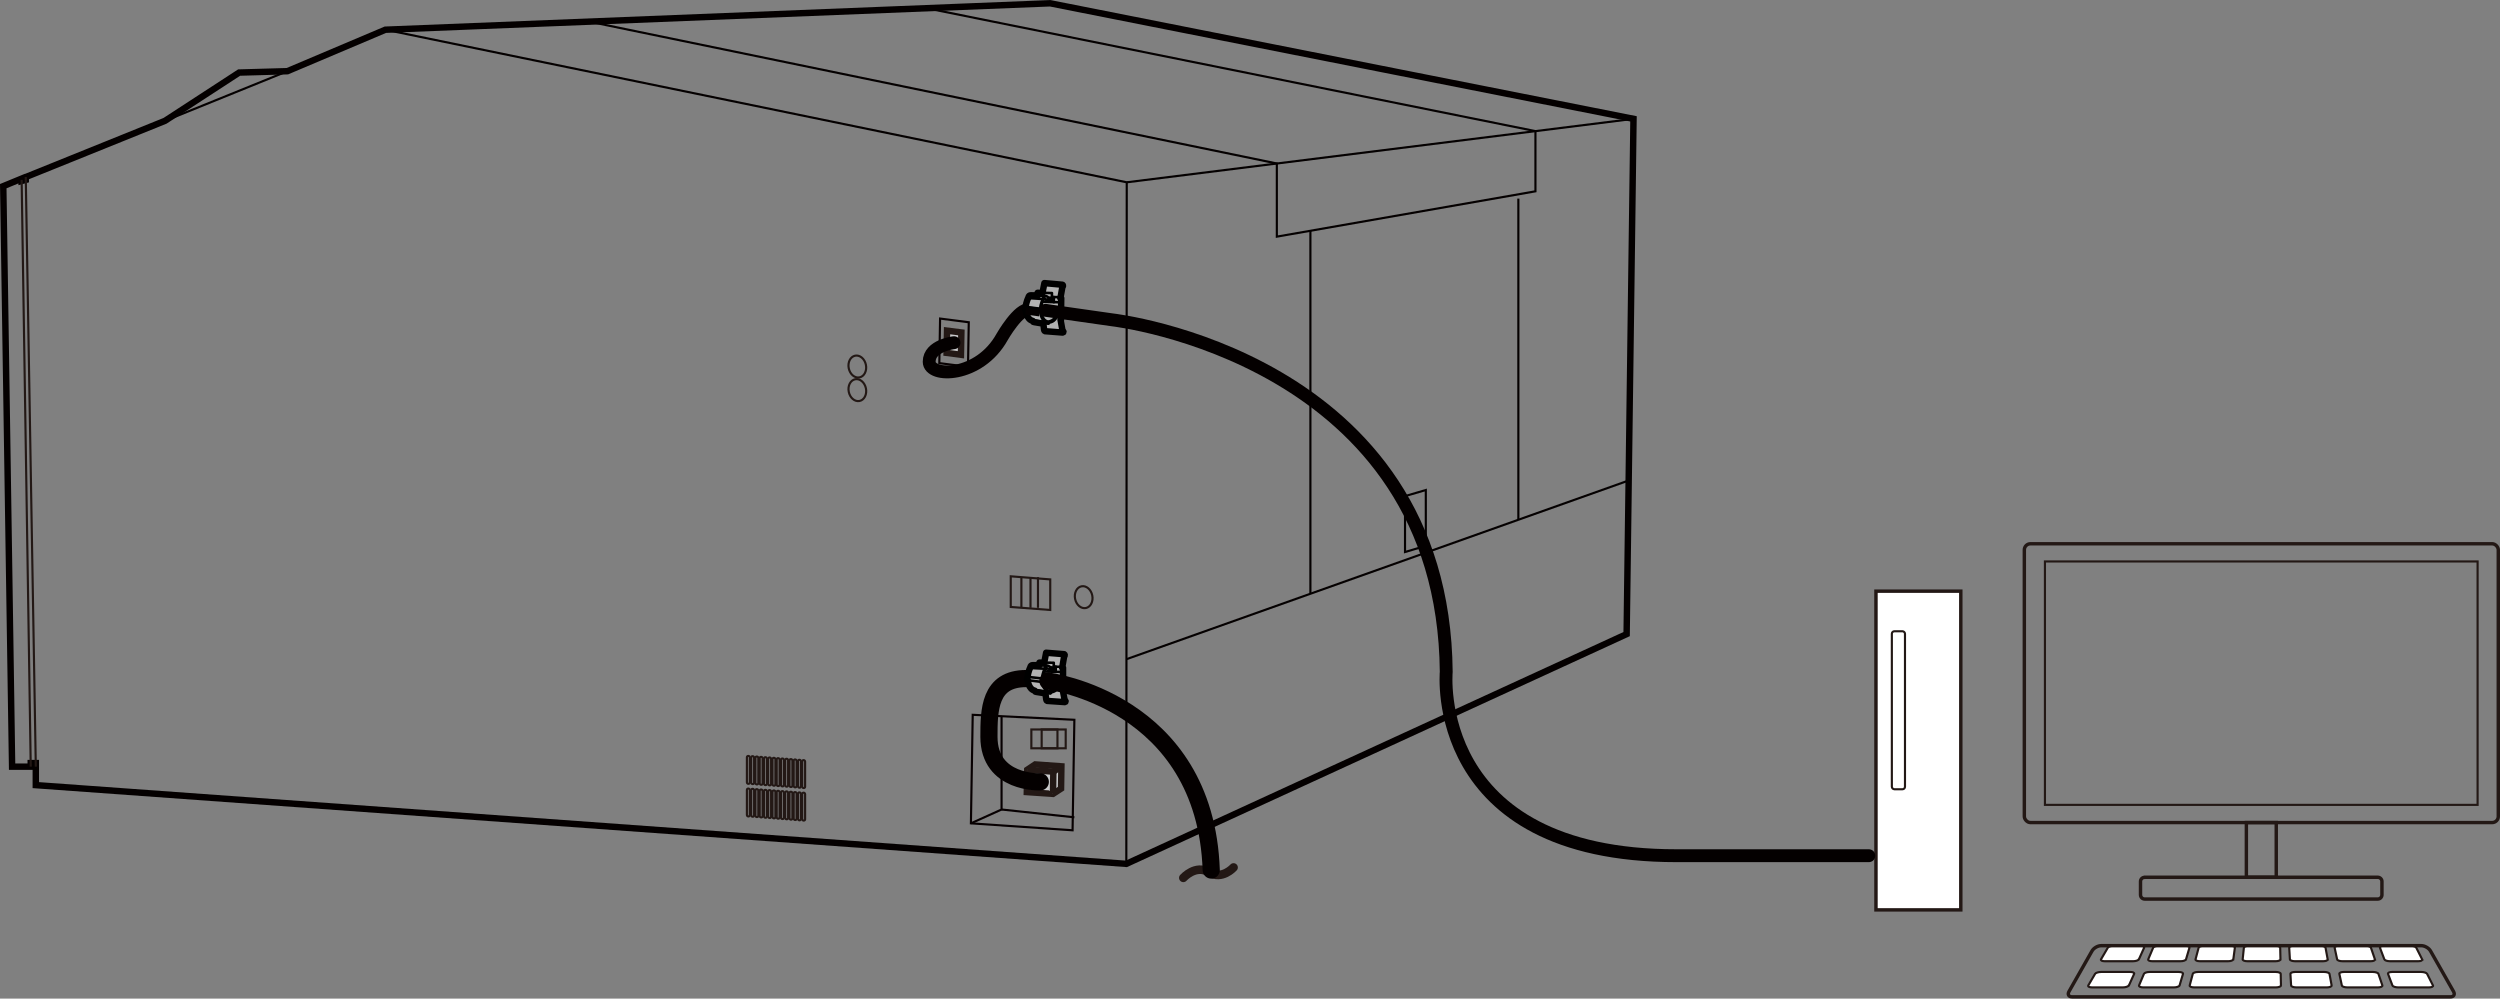 <?xml version="1.0" encoding="UTF-8"?><svg id="_レイヤー_1" xmlns="http://www.w3.org/2000/svg" width="102.72mm" height="41.03mm" viewBox="0 0 291.17 116.3"><rect x="0" y="0" width="291.17" height="116.3" fill="#808080" stroke="none"/><polygon points="122.31 .38 190.25 13.84 189.45 73.85 131.18 100.61 4.17 91.44 4.17 88.87 3.58 88.87 3.58 89.29 1.41 89.29 .38 21.68 2.52 20.8 2.52 21.08 3 20.95 3 20.62 19.22 14.07 27.85 8.45 33.47 8.29 44.88 3.46 122.31 .38" fill="none" stroke="#040000" stroke-miterlimit="10" stroke-width=".75"/><line x1="19.22" y1="14.07" x2="33.47" y2="8.29" fill="none" stroke="#040000" stroke-miterlimit="10" stroke-width=".25"/><polyline points="44.88 3.46 131.23 21.23 131.18 100.61" fill="none" stroke="#040000" stroke-miterlimit="10" stroke-width=".25"/><line x1="190.25" y1="13.84" x2="131.23" y2="21.23" fill="none" stroke="#040000" stroke-miterlimit="10" stroke-width=".25"/><polyline points="107.9 .95 178.83 15.27 178.83 22.28 148.71 27.56 148.71 19.04 68.63 2.52" fill="none" stroke="#040000" stroke-miterlimit="10" stroke-width=".25"/><line x1="131.23" y1="76.76" x2="189.69" y2="55.96" fill="none" stroke="#040000" stroke-miterlimit="10" stroke-width=".25"/><line x1="152.62" y1="26.88" x2="152.62" y2="69.15" fill="none" stroke="#040000" stroke-miterlimit="10" stroke-width=".25"/><line x1="176.84" y1="23.13" x2="176.84" y2="60.53" fill="none" stroke="#040000" stroke-miterlimit="10" stroke-width=".25"/><polygon points="166.06 63.57 163.64 64.29 163.64 57.78 166.06 57.07 166.06 63.57" fill="none" stroke="#040000" stroke-miterlimit="10" stroke-width=".25"/><polygon points="112.74 42.72 109.4 42.29 109.49 37.1 112.83 37.53 112.74 42.72" fill="none" stroke="#070001" stroke-miterlimit="10" stroke-width=".25"/><polygon points="111.92 41.32 110.25 41.1 110.3 38.51 111.97 38.72 111.92 41.32" fill="#c8c9ca" stroke="#231815" stroke-miterlimit="10" stroke-width=".75"/><polygon points="124.92 96.7 113.08 95.89 113.29 83.25 125.13 83.83 124.92 96.7" fill="none" stroke="#070001" stroke-miterlimit="10" stroke-width=".25"/><polygon points="122.64 92.46 119.59 92.25 119.64 89.65 120.57 89.03 123.62 89.25 123.58 91.85 122.64 92.46" fill="#c8c9ca" stroke="#231815" stroke-miterlimit="10" stroke-width=".75"/><polyline points="119.64 89.65 122.68 89.87 122.64 92.46" fill="#c8c9ca" stroke="#231815" stroke-miterlimit="10" stroke-width=".75"/><path d="M137.82,102.24s1.44-1.6,2.97-.65,2.88-.56,2.88-.56" fill="none" stroke="#231815" stroke-linecap="round" stroke-linejoin="round"/><polyline points="116.65 83.41 116.65 94.28 113.08 95.89" fill="none" stroke="#070001" stroke-miterlimit="10" stroke-width=".25"/><line x1="116.65" y1="94.28" x2="125.13" y2="95.19" fill="none" stroke="#070001" stroke-miterlimit="10" stroke-width=".25"/><line x1="123.62" y1="89.25" x2="122.68" y2="89.87" fill="#c8c9ca" stroke="#231815" stroke-miterlimit="10" stroke-width=".75"/><path d="M121.16,91.06s-5.98.26-5.98-5.25c0-3.09.03-6.78,4.33-6.78" fill="none" stroke="#040000" stroke-linecap="round" stroke-linejoin="round" stroke-width="2"/><path d="M120.89,77.47h-.41c-.05,0-.45-.08-.47.23,0,0-.3.57-.31,1.13,0,0-.25.2,0,.4,0,0,.08,1.04.82,1.21,0,0,.03.14.13.14l1.08.17h.03s.09.7.09.7c0,0,.02.15.11.18,0,0,1.9.14,2.04.14s.16-.16,0-.21l-.24-1.28h.05s0-2.51,0-2.51h-.1s.22-1.28.22-1.28c0,0,.03-.03.07-.14s-.05-.16-.05-.16l-2.11-.17-.22,1.15h-.56s-.02.34-.02.34l-.17-.03Z" fill="#b3b3b3" stroke="#000" stroke-linecap="round" stroke-linejoin="round" stroke-width=".75"/><path d="M123.54,77.73c-.06.03-.12-.08-.12-.08h-.46s0,.6,0,.6h.51s.07-.06.07.06" fill="none" stroke="#000" stroke-linecap="round" stroke-linejoin="round" stroke-width=".3"/><polyline points="123.86 76.27 123.61 77.78 123.6 80 123.92 81.68" fill="none" stroke="#000" stroke-linecap="round" stroke-linejoin="round" stroke-width=".3"/><line x1="122.96" y1="78.24" x2="121.62" y2="78.21" fill="none" stroke="#000" stroke-linecap="round" stroke-linejoin="round" stroke-width=".3"/><path d="M122.83,77.82l-.54-.14s-.55-.49-.61.19c0,0-.3.57-.31,1.13,0,0-.25.2,0,.4,0,0,.08,1.04.82,1.21,0,0,.03.14.13.14" fill="none" stroke="#000" stroke-linecap="round" stroke-linejoin="round" stroke-width=".3"/><path d="M121.74,80.75h.59c.1,0,.14-.13.14-.13,0,0,.68-.02.93-.88" fill="none" stroke="#000" stroke-linecap="round" stroke-linejoin="round" stroke-width=".3"/><line x1="121.88" y1="77.54" x2="120.89" y2="77.47" fill="none" stroke="#000" stroke-linecap="round" stroke-linejoin="round" stroke-width=".3"/><path d="M123.35,79.57c-.27.89-.98.93-.98.93,0,.14-.07.23-.11,0-.66-.14-.77-1.17-.77-1.17-.12-.05-.19-.16,0-.29.05-.94.34-1.11.34-1.11,0,0-.03-.07,0-.12.05-.09.1,0,.12.03s.88.11.88.11" fill="none" stroke="#000" stroke-linecap="round" stroke-linejoin="round" stroke-width=".3"/><line x1="123.39" y1="79.5" x2="123.39" y2="79.67" fill="none" stroke="#000" stroke-linecap="round" stroke-linejoin="round" stroke-width=".3"/><line x1="121.56" y1="78.47" x2="121.56" y2="79.59" fill="none" stroke="#000" stroke-linecap="round" stroke-linejoin="round" stroke-width=".3"/><polyline points="121.64 77.17 122.73 77.19 122.73 77.67 122.84 77.7 122.84 78.13 122.07 78.1" fill="none" stroke="#000" stroke-linecap="round" stroke-linejoin="round" stroke-width=".3"/><line x1="122.73" y1="77.62" x2="122.97" y2="77.64" fill="none" stroke="#000" stroke-linecap="round" stroke-linejoin="round" stroke-width=".3"/><line x1="119.71" y1="79.22" x2="121.32" y2="79.42" fill="none" stroke="#000" stroke-linecap="round" stroke-linejoin="round" stroke-width=".3"/><line x1="119.79" y1="78.84" x2="121.3" y2="79.01" fill="none" stroke="#000" stroke-linecap="round" stroke-linejoin="round" stroke-width=".3"/><line x1="120.12" y1="77.8" x2="121.6" y2="77.88" fill="none" stroke="#000" stroke-linecap="round" stroke-linejoin="round" stroke-width=".3"/><line x1="120.62" y1="80.39" x2="122.05" y2="80.6" fill="none" stroke="#000" stroke-linecap="round" stroke-linejoin="round" stroke-width=".3"/><path d="M122.05,79.32s18.33,2.27,19.02,22.01" fill="none" stroke="#040000" stroke-linecap="round" stroke-linejoin="round" stroke-width="2"/><path d="M111.11,39.91s-2.89.32-2.89,2.22,5.84,1.9,8.5-2.9c0,0,1.95-3.42,3.19-3.16" fill="none" stroke="#040000" stroke-linecap="round" stroke-linejoin="round" stroke-width="1.5"/><path d="M120.67,34.4h-.41c-.05,0-.45-.09-.47.22,0,0-.3.57-.32,1.13,0,0-.26.2,0,.4,0,0,.07,1.04.81,1.22,0,0,.03.14.13.14l1.08.18h.03s.08.7.08.7c0,0,.02.15.11.18,0,0,1.9.16,2.04.16s.16-.16,0-.21l-.23-1.28h.05s.03-2.51.03-2.51h-.1s.23-1.28.23-1.28c0,0,.03-.03.07-.13s-.05-.16-.05-.16l-2.11-.19-.23,1.15-.56-.02-.02.35-.17-.04Z" fill="#b3b3b3" stroke="#000" stroke-linecap="round" stroke-linejoin="round" stroke-width=".75"/><path d="M123.32,34.68c-.06.03-.12-.08-.12-.08h-.46s0,.59,0,.59h.51s.07-.06.07.07" fill="none" stroke="#000" stroke-linecap="round" stroke-linejoin="round" stroke-width=".3"/><polyline points="123.66 33.22 123.38 34.73 123.36 36.95 123.66 38.64" fill="none" stroke="#000" stroke-linecap="round" stroke-linejoin="round" stroke-width=".3"/><line x1="122.74" y1="35.19" x2="121.4" y2="35.14" fill="none" stroke="#000" stroke-linecap="round" stroke-linejoin="round" stroke-width=".3"/><path d="M122.61,34.77l-.53-.14s-.54-.5-.61.18c0,0-.3.57-.32,1.13,0,0-.26.2,0,.4,0,0,.07,1.04.81,1.22,0,0,.03.14.13.14" fill="none" stroke="#000" stroke-linecap="round" stroke-linejoin="round" stroke-width=".3"/><path d="M121.49,37.68h.59c.1.01.14-.12.14-.12,0,0,.68-.01.94-.87" fill="none" stroke="#000" stroke-linecap="round" stroke-linejoin="round" stroke-width=".3"/><line x1="121.66" y1="34.47" x2="120.67" y2="34.4" fill="none" stroke="#000" stroke-linecap="round" stroke-linejoin="round" stroke-width=".3"/><path d="M123.11,36.52c-.28.89-.99.92-.99.92,0,.14-.07.22-.11,0-.66-.15-.76-1.18-.76-1.18-.12-.05-.19-.16,0-.29.06-.94.35-1.1.35-1.1,0,0-.03-.07,0-.12.05-.09.1,0,.12.04s.88.12.88.12" fill="none" stroke="#000" stroke-linecap="round" stroke-linejoin="round" stroke-width=".3"/><line x1="123.15" y1="36.45" x2="123.15" y2="36.62" fill="none" stroke="#000" stroke-linecap="round" stroke-linejoin="round" stroke-width=".3"/><line x1="121.33" y1="35.4" x2="121.32" y2="36.52" fill="none" stroke="#000" stroke-linecap="round" stroke-linejoin="round" stroke-width=".3"/><polyline points="121.42 34.1 122.52 34.13 122.51 34.61 122.62 34.64 122.62 35.07 121.85 35.04" fill="none" stroke="#000" stroke-linecap="round" stroke-linejoin="round" stroke-width=".3"/><line x1="122.51" y1="34.56" x2="122.75" y2="34.59" fill="none" stroke="#000" stroke-linecap="round" stroke-linejoin="round" stroke-width=".3"/><line x1="119.47" y1="36.14" x2="121.08" y2="36.35" fill="none" stroke="#040000" stroke-miterlimit="10"/><line x1="119.56" y1="35.75" x2="121.06" y2="35.94" fill="none" stroke="#000" stroke-linecap="round" stroke-linejoin="round" stroke-width=".3"/><line x1="119.9" y1="34.72" x2="121.38" y2="34.82" fill="none" stroke="#000" stroke-linecap="round" stroke-linejoin="round" stroke-width=".3"/><line x1="120.37" y1="37.31" x2="121.8" y2="37.54" fill="none" stroke="#000" stroke-linecap="round" stroke-linejoin="round" stroke-width=".3"/><rect x="120.12" y="84.96" width="4" height="2.19" fill="none" stroke="#231815" stroke-miterlimit="10" stroke-width=".25"/><rect x="121.32" y="84.96" width="1.84" height="2.19" fill="none" stroke="#231815" stroke-miterlimit="10" stroke-width=".25"/><path d="M87.16,91.29h0c-.09,0-.17-.08-.17-.17v-2.93c0-.09.07-.15.17-.15h0c.09,0,.17.08.17.17v2.93c0,.09-.07.15-.17.15Z" fill="none" stroke="#231815" stroke-miterlimit="10" stroke-width=".25"/><path d="M87.66,91.32h0c-.09,0-.17-.08-.17-.17v-2.93c0-.09.07-.15.17-.15h0c.09,0,.17.08.17.17v2.93c0,.09-.07.15-.17.15Z" fill="none" stroke="#231815" stroke-miterlimit="10" stroke-width=".25"/><path d="M88.15,91.36h0c-.09,0-.17-.08-.17-.17v-2.93c0-.09.07-.15.17-.15h0c.09,0,.17.08.17.17v2.93c0,.09-.07.15-.17.15Z" fill="none" stroke="#231815" stroke-miterlimit="10" stroke-width=".25"/><path d="M88.65,91.4h0c-.09,0-.17-.08-.17-.17v-2.93c0-.09.07-.15.17-.15h0c.09,0,.17.08.17.17v2.93c0,.09-.07.15-.17.15Z" fill="none" stroke="#231815" stroke-miterlimit="10" stroke-width=".25"/><path d="M89.15,91.44h0c-.09,0-.17-.08-.17-.17v-2.93c0-.09.07-.15.17-.15h0c.09,0,.17.08.17.17v2.93c0,.09-.07.15-.17.15Z" fill="none" stroke="#231815" stroke-miterlimit="10" stroke-width=".25"/><path d="M89.64,91.47h0c-.09,0-.17-.08-.17-.17v-2.93c0-.09.07-.15.17-.15h0c.09,0,.17.08.17.17v2.93c0,.09-.07.15-.17.15Z" fill="none" stroke="#231815" stroke-miterlimit="10" stroke-width=".25"/><path d="M90.14,91.51h0c-.09,0-.17-.08-.17-.17v-2.93c0-.09.07-.15.17-.15h0c.09,0,.17.08.17.17v2.93c0,.09-.07.15-.17.15Z" fill="none" stroke="#231815" stroke-miterlimit="10" stroke-width=".25"/><path d="M90.63,91.55h0c-.09,0-.17-.08-.17-.17v-2.93c0-.09.07-.15.17-.15h0c.09,0,.17.08.17.17v2.93c0,.09-.07.15-.17.15Z" fill="none" stroke="#231815" stroke-miterlimit="10" stroke-width=".25"/><path d="M91.13,91.59h0c-.09,0-.17-.08-.17-.17v-2.93c0-.09.07-.15.17-.15h0c.09,0,.17.08.17.17v2.93c0,.09-.07.15-.17.15Z" fill="none" stroke="#231815" stroke-miterlimit="10" stroke-width=".25"/><path d="M91.62,91.62h0c-.09,0-.17-.08-.17-.17v-2.93c0-.09.07-.15.17-.15h0c.09,0,.17.08.17.17v2.93c0,.09-.07.15-.17.15Z" fill="none" stroke="#231815" stroke-miterlimit="10" stroke-width=".25"/><path d="M92.12,91.66h0c-.09,0-.17-.08-.17-.17v-2.93c0-.09.07-.15.17-.15h0c.09,0,.17.08.17.17v2.93c0,.09-.07.15-.17.15Z" fill="none" stroke="#231815" stroke-miterlimit="10" stroke-width=".25"/><path d="M92.61,91.7h0c-.09,0-.17-.08-.17-.17v-2.93c0-.09.07-.15.17-.15h0c.09,0,.17.08.17.17v2.93c0,.09-.07.15-.17.15Z" fill="none" stroke="#231815" stroke-miterlimit="10" stroke-width=".25"/><path d="M93.11,91.74h0c-.09,0-.17-.08-.17-.17v-2.93c0-.09.07-.15.17-.15h0c.09,0,.17.08.17.17v2.93c0,.09-.07.15-.17.15Z" fill="none" stroke="#231815" stroke-miterlimit="10" stroke-width=".25"/><path d="M93.6,91.78h0c-.09,0-.17-.08-.17-.17v-2.93c0-.09.07-.15.17-.15h0c.09,0,.17.08.17.17v2.93c0,.09-.07.15-.17.15Z" fill="none" stroke="#231815" stroke-miterlimit="10" stroke-width=".25"/><path d="M87.16,95.09h0c-.09,0-.17-.08-.17-.17v-2.93c0-.09.07-.15.17-.15h0c.09,0,.17.08.17.17v2.93c0,.09-.07.15-.17.15Z" fill="none" stroke="#231815" stroke-miterlimit="10" stroke-width=".25"/><path d="M87.66,95.12h0c-.09,0-.17-.08-.17-.17v-2.93c0-.09.07-.15.17-.15h0c.09,0,.17.08.17.17v2.93c0,.09-.07.15-.17.15Z" fill="none" stroke="#231815" stroke-miterlimit="10" stroke-width=".25"/><path d="M88.15,95.16h0c-.09,0-.17-.08-.17-.17v-2.93c0-.09.07-.15.17-.15h0c.09,0,.17.08.17.17v2.93c0,.09-.07.15-.17.15Z" fill="none" stroke="#231815" stroke-miterlimit="10" stroke-width=".25"/><path d="M88.65,95.2h0c-.09,0-.17-.08-.17-.17v-2.93c0-.09.07-.15.17-.15h0c.09,0,.17.08.17.17v2.93c0,.09-.07.15-.17.15Z" fill="none" stroke="#231815" stroke-miterlimit="10" stroke-width=".25"/><path d="M89.15,95.24h0c-.09,0-.17-.08-.17-.17v-2.93c0-.09.07-.15.17-.15h0c.09,0,.17.08.17.17v2.93c0,.09-.07.15-.17.15Z" fill="none" stroke="#231815" stroke-miterlimit="10" stroke-width=".25"/><path d="M89.64,95.27h0c-.09,0-.17-.08-.17-.17v-2.93c0-.09.07-.15.17-.15h0c.09,0,.17.08.17.17v2.93c0,.09-.07.15-.17.15Z" fill="none" stroke="#231815" stroke-miterlimit="10" stroke-width=".25"/><path d="M90.14,95.31h0c-.09,0-.17-.08-.17-.17v-2.93c0-.09.07-.15.17-.15h0c.09,0,.17.08.17.17v2.93c0,.09-.07.15-.17.15Z" fill="none" stroke="#231815" stroke-miterlimit="10" stroke-width=".25"/><path d="M90.63,95.35h0c-.09,0-.17-.08-.17-.17v-2.93c0-.09.07-.15.17-.15h0c.09,0,.17.08.17.17v2.93c0,.09-.07.15-.17.15Z" fill="none" stroke="#231815" stroke-miterlimit="10" stroke-width=".25"/><path d="M91.13,95.39h0c-.09,0-.17-.08-.17-.17v-2.93c0-.09.07-.15.17-.15h0c.09,0,.17.08.17.17v2.93c0,.09-.07.15-.17.15Z" fill="none" stroke="#231815" stroke-miterlimit="10" stroke-width=".25"/><path d="M91.62,95.42h0c-.09,0-.17-.08-.17-.17v-2.93c0-.09.07-.15.17-.15h0c.09,0,.17.08.17.17v2.93c0,.09-.07.15-.17.15Z" fill="none" stroke="#231815" stroke-miterlimit="10" stroke-width=".25"/><path d="M92.12,95.46h0c-.09,0-.17-.08-.17-.17v-2.93c0-.09.07-.15.17-.15h0c.09,0,.17.08.17.17v2.93c0,.09-.07.15-.17.15Z" fill="none" stroke="#231815" stroke-miterlimit="10" stroke-width=".25"/><path d="M92.61,95.5h0c-.09,0-.17-.08-.17-.17v-2.93c0-.09.07-.15.17-.15h0c.09,0,.17.08.17.17v2.93c0,.09-.07.15-.17.15Z" fill="none" stroke="#231815" stroke-miterlimit="10" stroke-width=".25"/><path d="M93.11,95.54h0c-.09,0-.17-.08-.17-.17v-2.93c0-.09.07-.15.17-.15h0c.09,0,.17.08.17.17v2.93c0,.09-.07.15-.17.15Z" fill="none" stroke="#231815" stroke-miterlimit="10" stroke-width=".25"/><path d="M93.6,95.57h0c-.09,0-.17-.08-.17-.17v-2.93c0-.09.07-.15.17-.15h0c.09,0,.17.08.17.17v2.93c0,.09-.07.15-.17.15Z" fill="none" stroke="#231815" stroke-miterlimit="10" stroke-width=".25"/><polygon points="122.32 71.04 117.72 70.69 117.72 67.12 122.32 67.48 122.32 71.04" fill="none" stroke="#231815" stroke-miterlimit="10" stroke-width=".25"/><line x1="118.96" y1="67.22" x2="118.96" y2="70.79" fill="none" stroke="#231815" stroke-miterlimit="10" stroke-width=".25"/><line x1="120.02" y1="67.22" x2="120.02" y2="70.79" fill="none" stroke="#231815" stroke-miterlimit="10" stroke-width=".25"/><line x1="120.89" y1="67.22" x2="120.89" y2="70.79" fill="none" stroke="#231815" stroke-miterlimit="10" stroke-width=".25"/><ellipse cx="126.21" cy="69.56" rx="1.02" ry="1.29" transform="translate(-11.24 26.26) rotate(-11.38)" fill="none" stroke="#231815" stroke-miterlimit="10" stroke-width=".25"/><ellipse cx="99.85" cy="45.44" rx="1.02" ry="1.29" transform="translate(-7 20.59) rotate(-11.38)" fill="none" stroke="#231815" stroke-miterlimit="10" stroke-width=".25"/><ellipse cx="99.85" cy="42.69" rx="1.02" ry="1.29" transform="translate(-6.46 20.54) rotate(-11.38)" fill="none" stroke="#231815" stroke-miterlimit="10" stroke-width=".25"/><line x1="4.17" y1="89.29" x2="3" y2="20.62" fill="none" stroke="#231815" stroke-miterlimit="10" stroke-width=".25"/><line x1="2.52" y1="20.95" x2="3.58" y2="89.29" fill="none" stroke="#231815" stroke-miterlimit="10" stroke-width=".25"/><rect x="238.17" y="65.39" width="50.39" height="28.35" fill="none" stroke="#231815" stroke-miterlimit="10" stroke-width=".25"/><rect x="235.77" y="63.33" width="55.2" height="32.47" rx=".71" ry=".71" fill="none" stroke="#231815" stroke-miterlimit="10" stroke-width=".4"/><path d="M249.79,102.17h27.14c.27,0,.49.22.49.49v1.56c0,.27-.22.49-.49.49h-27.14c-.27,0-.49-.22-.49-.49v-1.56c0-.27.22-.48.48-.48Z" fill="none" stroke="#231815" stroke-miterlimit="10" stroke-width=".4"/><rect x="261.63" y="95.8" width="3.48" height="6.37" fill="none" stroke="#231815" stroke-miterlimit="10" stroke-width=".4"/><rect x="218.49" y="68.85" width="9.88" height="37.12" fill="#fff" stroke-width="0"/><rect x="218.49" y="68.85" width="9.88" height="37.12" fill="none" stroke="#231815" stroke-miterlimit="10" stroke-width=".4"/><rect x="220.34" y="73.52" width="1.53" height="18.4" rx=".29" ry=".29" fill="none" stroke="#231815" stroke-miterlimit="10" stroke-width=".25"/><path d="M249.1,111.73c-.06.12-.35.22-.66.22h-3.32c-.3,0-.49-.1-.42-.22l.79-1.35c.07-.12.37-.23.66-.23h3.15c.29,0,.48.1.42.23l-.61,1.35Z" fill="#fff" stroke-width="0"/><path d="M249.1,111.73c-.06.12-.35.22-.66.22h-3.32c-.3,0-.49-.1-.42-.22l.79-1.35c.07-.12.37-.23.66-.23h3.15c.29,0,.48.1.42.23l-.61,1.35Z" fill="none" stroke="#231815" stroke-miterlimit="10" stroke-width=".25"/><path d="M247.94,114.77c-.06.12-.37.23-.7.23h-3.56c-.33,0-.54-.1-.46-.23l.79-1.35c.07-.12.39-.22.7-.22h3.39c.31,0,.52.1.46.22l-.61,1.35Z" fill="#fff" stroke-width="0"/><path d="M247.94,114.77c-.06.12-.37.23-.7.23h-3.56c-.33,0-.54-.1-.46-.23l.79-1.35c.07-.12.39-.22.7-.22h3.39c.31,0,.52.1.46.22l-.61,1.35Z" fill="none" stroke="#231815" stroke-miterlimit="10" stroke-width=".25"/><path d="M254.6,111.73c-.04.12-.32.22-.62.22h-3.32c-.3,0-.51-.1-.46-.22l.57-1.35c.05-.12.33-.23.62-.23h3.15c.29,0,.49.1.46.23l-.4,1.35Z" fill="#fff" stroke-width="0"/><path d="M254.6,111.73c-.04.12-.32.22-.62.22h-3.32c-.3,0-.51-.1-.46-.22l.57-1.35c.05-.12.33-.23.62-.23h3.15c.29,0,.49.1.46.23l-.4,1.35Z" fill="none" stroke="#231815" stroke-miterlimit="10" stroke-width=".25"/><path d="M253.85,114.77c-.04.12-.33.23-.66.23h-3.56c-.33,0-.55-.1-.5-.23l.57-1.35c.05-.12.35-.22.66-.22h3.39c.31,0,.53.1.5.22l-.4,1.35Z" fill="#fff" stroke-width="0"/><path d="M253.85,114.77c-.04.12-.33.23-.66.23h-3.56c-.33,0-.55-.1-.5-.23l.57-1.35c.05-.12.35-.22.66-.22h3.39c.31,0,.53.1.5.22l-.4,1.35Z" fill="none" stroke="#231815" stroke-miterlimit="10" stroke-width=".25"/><path d="M260.1,111.73c-.02.12-.28.22-.58.22h-3.32c-.3,0-.53-.1-.49-.22l.36-1.35c.03-.12.3-.23.58-.23h3.15c.29,0,.51.1.49.23l-.18,1.35Z" fill="#fff" stroke-width="0"/><path d="M260.1,111.73c-.02.12-.28.22-.58.22h-3.32c-.3,0-.53-.1-.49-.22l.36-1.35c.03-.12.3-.23.58-.23h3.15c.29,0,.51.1.49.23l-.18,1.35Z" fill="none" stroke="#231815" stroke-miterlimit="10" stroke-width=".25"/><path d="M265.66,114.77c0,.12-.26.23-.59.23h-9.51c-.33,0-.57-.1-.53-.23l.36-1.35c.03-.12.31-.22.62-.22h9.05c.31,0,.57.1.57.22l.03,1.35Z" fill="#fff" stroke-width="0"/><path d="M265.66,114.77c0,.12-.26.23-.59.23h-9.51c-.33,0-.57-.1-.53-.23l.36-1.35c.03-.12.31-.22.62-.22h9.05c.31,0,.57.1.57.22l.03,1.35Z" fill="none" stroke="#231815" stroke-miterlimit="10" stroke-width=".25"/><path d="M265.6,111.73c0,.12-.24.22-.55.22h-3.32c-.31,0-.54-.1-.53-.22l.14-1.35c.01-.12.26-.23.55-.23h3.15c.29,0,.53.1.53.23l.03,1.35Z" fill="#fff" stroke-width="0"/><path d="M265.6,111.73c0,.12-.24.22-.55.22h-3.32c-.31,0-.54-.1-.53-.22l.14-1.35c.01-.12.26-.23.55-.23h3.15c.29,0,.53.1.53.23l.03,1.35Z" fill="none" stroke="#231815" stroke-miterlimit="10" stroke-width=".25"/><path d="M271.1,111.73c.02.12-.21.22-.51.22h-3.32c-.3,0-.56-.1-.57-.22l-.08-1.35c0-.12.22-.23.51-.23h3.15c.29,0,.54.1.57.23l.25,1.35Z" fill="#fff" stroke-width="0"/><path d="M271.1,111.73c.02.12-.21.22-.51.22h-3.32c-.3,0-.56-.1-.57-.22l-.08-1.35c0-.12.22-.23.51-.23h3.15c.29,0,.54.1.57.23l.25,1.35Z" fill="none" stroke="#231815" stroke-miterlimit="10" stroke-width=".25"/><path d="M271.56,114.77c.02.12-.23.23-.55.23h-3.56c-.33,0-.6-.1-.61-.23l-.08-1.35c0-.12.24-.22.55-.22h3.39c.31,0,.58.1.61.22l.25,1.35Z" fill="#fff" stroke-width="0"/><path d="M271.56,114.77c.02.12-.23.23-.55.23h-3.56c-.33,0-.6-.1-.61-.23l-.08-1.35c0-.12.24-.22.55-.22h3.39c.31,0,.58.1.61.22l.25,1.35Z" fill="none" stroke="#231815" stroke-miterlimit="10" stroke-width=".25"/><path d="M276.6,111.73c.04.12-.17.22-.48.22h-3.32c-.3,0-.58-.1-.6-.22l-.29-1.35c-.03-.12.19-.23.48-.23h3.15c.29,0,.56.1.6.23l.46,1.35Z" fill="#fff" stroke-width="0"/><path d="M276.6,111.73c.04.12-.17.22-.48.22h-3.32c-.3,0-.58-.1-.6-.22l-.29-1.35c-.03-.12.19-.23.48-.23h3.15c.29,0,.56.1.6.23l.46,1.35Z" fill="none" stroke="#231815" stroke-miterlimit="10" stroke-width=".25"/><path d="M277.47,114.77c.04.12-.19.23-.52.23h-3.56c-.33,0-.62-.1-.64-.23l-.29-1.35c-.03-.12.21-.22.52-.22h3.39c.31,0,.6.1.64.22l.46,1.35Z" fill="#fff" stroke-width="0"/><path d="M277.47,114.77c.04.12-.19.23-.52.23h-3.56c-.33,0-.62-.1-.64-.23l-.29-1.35c-.03-.12.21-.22.52-.22h3.39c.31,0,.6.1.64.22l.46,1.35Z" fill="none" stroke="#231815" stroke-miterlimit="10" stroke-width=".25"/><path d="M282.1,111.73c.06.12-.14.22-.44.22h-3.32c-.31,0-.59-.1-.64-.22l-.51-1.35c-.05-.12.15-.23.44-.23h3.15c.29,0,.58.1.64.23l.68,1.35Z" fill="#fff" stroke-width="0"/><path d="M282.1,111.73c.06.12-.14.22-.44.22h-3.32c-.31,0-.59-.1-.64-.22l-.51-1.35c-.05-.12.15-.23.44-.23h3.15c.29,0,.58.1.64.23l.68,1.35Z" fill="none" stroke="#231815" stroke-miterlimit="10" stroke-width=".25"/><path d="M283.37,114.77c.06.12-.15.23-.48.23h-3.57c-.33,0-.63-.1-.68-.23l-.51-1.35c-.05-.12.17-.22.48-.22h3.39c.31,0,.62.1.68.22l.68,1.35Z" fill="#fff" stroke-width="0"/><path d="M283.37,114.77c.06.12-.15.23-.48.23h-3.57c-.33,0-.63-.1-.68-.23l-.51-1.35c-.05-.12.17-.22.48-.22h3.39c.31,0,.62.1.68.22l.68,1.35Z" fill="none" stroke="#231815" stroke-miterlimit="10" stroke-width=".25"/><path d="M262.62,116.1h22.78c.39,0,.55-.28.36-.62l-2.68-4.72c-.19-.34-.67-.62-1.06-.62h-37.31c-.39,0-.87.28-1.06.62l-2.68,4.72c-.19.34-.03.62.36.62h21.3Z" fill="none" stroke="#231815" stroke-miterlimit="10" stroke-width=".4"/><path d="M121.77,36.14l7.78,1.11s38.56,4.33,38.89,41c0,0-2,21.41,26.81,21.41h22.41" fill="none" stroke="#040000" stroke-linecap="round" stroke-linejoin="round" stroke-width="1.5"/></svg>